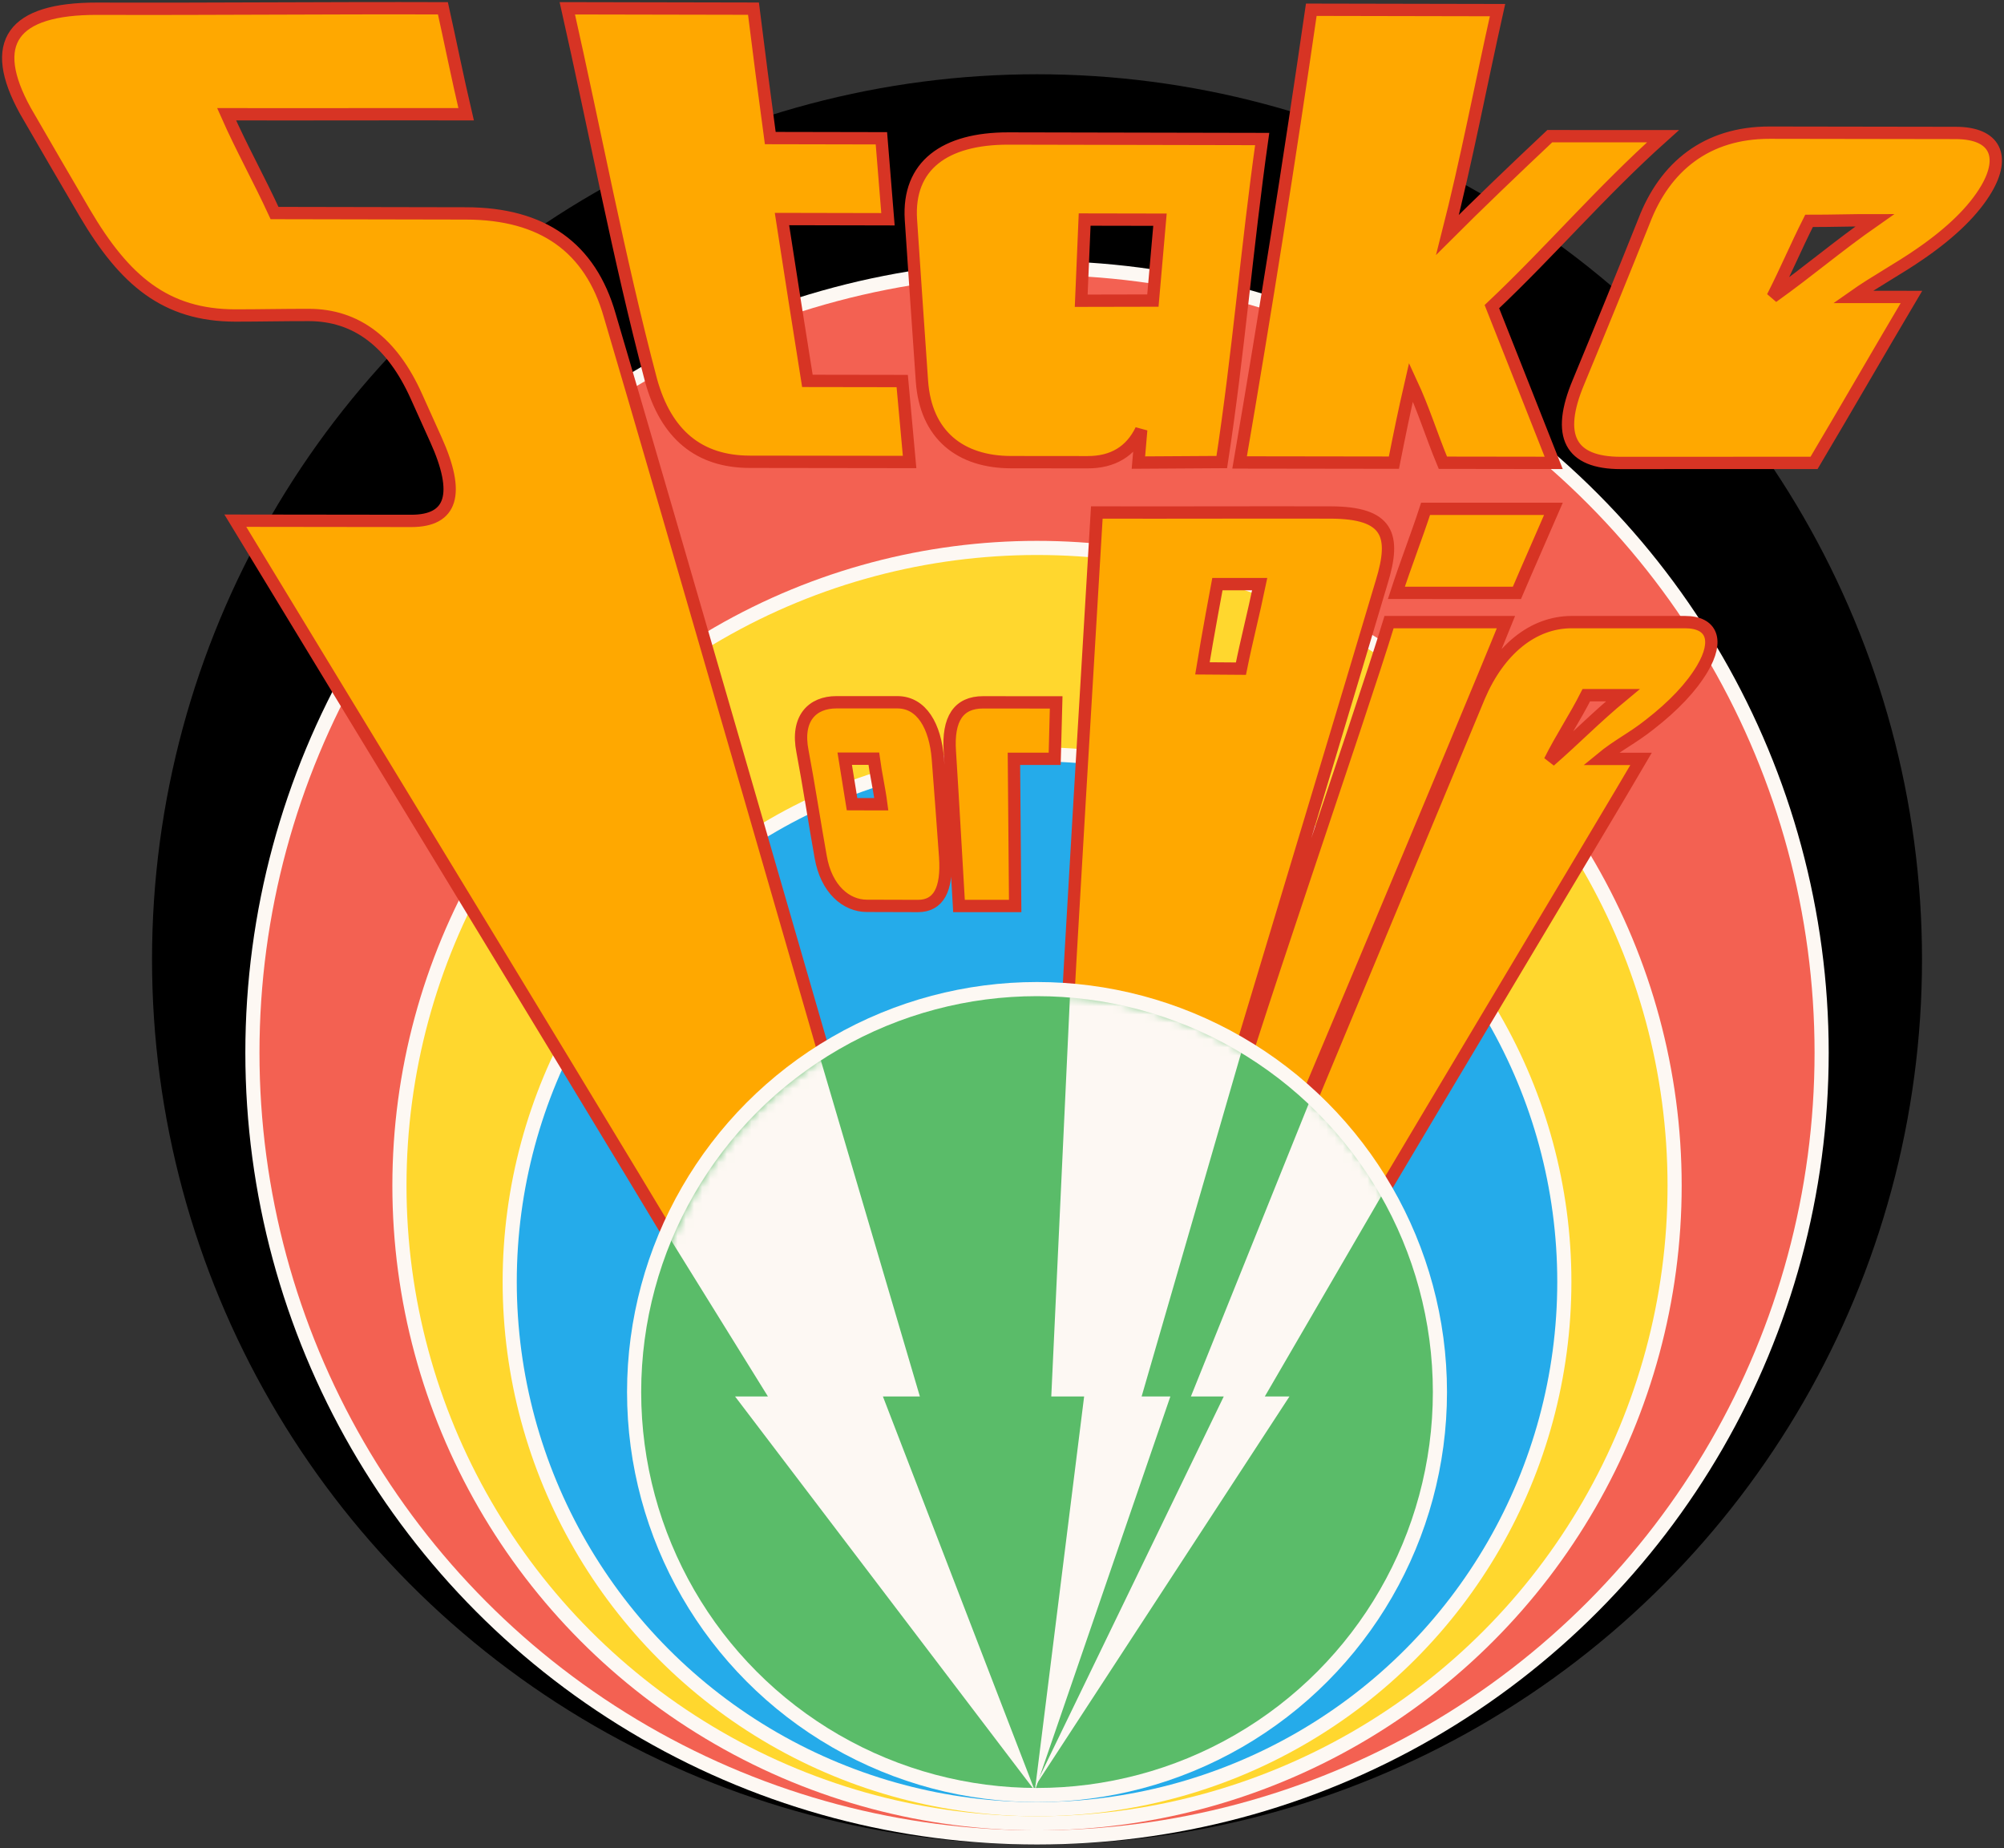 <svg width="244" height="225" viewBox="0 0 244 225" fill="none" xmlns="http://www.w3.org/2000/svg">
<rect x="0" y="0" width="244" height="225" fill="#333333" stroke="none"/>
<circle cx="126.264" cy="116.793" r="107.753" fill="black"/>
<circle cx="126.264" cy="128.153" r="96.392" fill="#FDF8F3"/>
<circle cx="126.264" cy="128.153" r="94.671" fill="#F36152"/>
<circle cx="126.264" cy="144.333" r="78.491" fill="#FDF8F3"/>
<circle cx="126.264" cy="144.333" r="76.77" fill="#FFD72E"/>
<circle cx="126.264" cy="156.038" r="65.065" fill="#FDF8F3"/>
<circle cx="126.264" cy="156.038" r="63.343" fill="#25ABEA"/>
<path d="M107.316 16.835C107.577 20.12 107.844 23.406 108.116 26.691C103.817 26.679 99.514 26.67 95.209 26.664C96.223 33.235 97.255 39.803 98.305 46.368C102.153 46.374 106.002 46.38 109.851 46.386C110.148 49.671 110.447 52.957 110.749 56.242C104.558 56.23 97.48 56.222 91.295 56.216C85.103 56.207 81.091 52.898 79.268 46.297C75.283 31.198 72.478 16.102 69.074 1.009C76.629 1.027 84.184 1.042 91.74 1.054C92.392 6.308 93.074 11.56 93.786 16.808C98.293 16.82 102.803 16.829 107.316 16.835ZM110.91 26.727C110.492 20.144 115.037 16.853 122.767 16.861C133.069 16.885 143.373 16.906 153.68 16.924C151.823 30.036 150.777 43.145 148.76 56.251C145.677 56.275 141.7 56.296 138.611 56.313C138.729 54.991 138.842 53.666 138.949 52.337C137.668 54.97 135.488 56.278 132.401 56.269C129.306 56.269 126.21 56.266 123.114 56.26C116.923 56.251 112.715 52.96 112.253 46.395C111.796 39.842 111.348 33.286 110.91 26.727ZM140.372 36.592C140.662 33.306 140.95 30.024 141.235 26.744C138.181 26.738 135.123 26.733 132.063 26.727C131.927 30.024 131.788 33.318 131.645 36.61C134.551 36.604 137.46 36.598 140.372 36.592ZM171.796 46.519C170.906 50.38 170.461 52.604 169.718 56.322C164.049 56.316 156.6 56.307 150.931 56.296C154.086 37.923 156.995 19.554 159.658 1.187C167.213 1.205 174.771 1.22 182.332 1.232C180.281 10.406 178.586 19.4 176.243 28.586C176.877 26.044 177.543 23.371 176.243 28.586C179.802 25.028 184.433 20.586 188.697 16.577C193.21 16.589 197.978 16.571 202.485 16.577C194.924 23.343 188.829 30.552 181.647 37.33C184.15 43.664 186.473 49.49 189.173 56.349C185.562 56.343 179.284 56.337 175.679 56.331C174.261 52.921 173.385 49.935 171.796 46.519ZM232.731 36.147C228.846 42.7 224.765 49.802 220.874 56.349C212.619 56.337 205.583 56.37 197.339 56.358C191.148 56.358 189.44 53.067 192.189 46.519C194.905 39.972 197.571 33.428 200.186 26.887C202.703 20.313 207.774 16.132 215.477 16.15C223.11 16.162 230.662 16.174 238.135 16.185C242.965 16.194 244.175 19.05 241.871 22.982C240.332 25.606 237.663 28.23 233.882 30.845C231.066 32.802 228.407 34.178 225.614 36.147C228.389 36.147 229.985 36.141 232.731 36.147ZM228.283 26.807C225.323 26.801 223.252 26.893 220.263 26.887C218.615 30.16 217.495 32.868 215.829 36.147C220.413 32.874 223.604 30.074 228.283 26.807ZM150 131.5C148.648 137.184 145.889 144 142.5 144C135.781 144 136.225 132.006 129.5 132C130.283 116.077 132.613 78.306 133.545 62.389C142.956 62.413 152.599 62.365 162.01 62.389C169.06 62.407 169.981 65.165 168.237 70.84C165.213 81.058 153.558 119.687 150 131.5ZM151.091 81.399C151.844 77.675 152.606 74.837 153.377 71.107C151.367 71.107 148.227 71.107 148.227 71.107C148.227 71.107 147.002 77.645 146.403 81.364C148.265 81.375 149.235 81.387 151.091 81.399ZM184.694 72.174C179.908 72.168 174.79 72.18 170.017 72.174C171.12 68.77 172.46 65.354 173.575 61.944C178.71 61.95 184.012 61.938 189.142 61.944C187.671 65.354 186.147 68.77 184.694 72.174ZM169.127 75.733C173.782 75.739 178.693 75.727 183.36 75.733C178.794 87.077 153.119 148.06 148.227 159.5C144.633 159.5 151.826 140 148.227 140C151.192 128.643 165.693 87.083 169.127 75.733ZM199.817 92.385C196.531 98.055 165.165 150.331 162.01 156C156.999 156 159.839 154 155 154C151.397 153.991 144.402 171.675 146.403 166C148.568 160.336 177.772 90.461 180.091 84.797C182.519 79.104 186.642 75.733 191.366 75.733C196.14 75.739 200.285 75.727 205.154 75.733C208.481 75.733 209.286 77.983 207.276 81.39C205.932 83.659 203.789 85.927 200.871 88.195C198.742 89.891 196.994 90.677 194.924 92.385C196.792 92.385 197.889 92.385 199.817 92.385ZM197.593 84.628C195.666 84.628 195.049 84.634 193.145 84.628C191.704 87.469 190.115 89.794 188.697 92.634C191.959 89.794 194.165 87.463 197.593 84.628ZM115.082 104.323C115.357 108.308 114.254 110.292 111.764 110.292C109.694 110.286 107.621 110.28 105.546 110.274C103.064 110.274 100.608 108.282 99.924 104.314C99.206 100.323 98.468 95.448 97.709 91.469C96.917 87.475 98.883 85.482 101.854 85.491C104.321 85.491 106.791 85.491 109.264 85.491C112.226 85.5 113.872 88.391 114.192 92.385C114.5 96.365 114.797 100.344 115.082 104.323ZM107.302 97.9C107.042 95.896 106.663 94.357 106.391 92.359C105.21 92.359 104.03 92.359 102.85 92.359C103.17 94.351 103.43 95.908 103.744 97.9C104.871 97.912 106.17 97.894 107.302 97.9ZM116.763 110.292C116.407 104.326 116.036 97.468 115.651 91.496C115.375 87.501 116.718 85.5 119.69 85.5C122.655 85.506 125.623 85.509 128.594 85.509C128.535 87.501 128.475 90.384 128.416 92.376C126.762 92.376 125.107 92.376 123.452 92.376C123.506 98.342 123.556 104.314 123.604 110.292C121.326 110.292 119.046 110.292 116.763 110.292ZM37.61 38.344C34.568 38.338 31.676 38.407 28.652 38.407C20.166 38.389 15.175 34.172 10.309 25.899C7.884 21.76 5.479 17.627 3.095 13.499C-1.495 5.19 1.476 1.045 11.83 1.063C25.945 1.11 39.797 0.962 53.929 1.01C54.818 5.013 55.708 9.46 56.753 13.908C46.832 13.89 37.491 13.932 27.593 13.908C29.414 18.036 31.531 21.802 33.429 25.935C41.186 25.953 48.961 25.968 56.753 25.98C66.076 25.997 71.885 30.134 74.242 38.407C80.131 58.238 103.744 140 103.744 140C103.744 140 102.5 135.5 105.546 147C95.79 147 99.034 163.006 89 163C79.82 147.373 38.111 79.018 28.652 63.386C36.427 63.397 42.378 63.406 50.064 63.412C55.054 63.421 56.059 60.121 53.07 53.511C52.282 51.768 51.496 50.024 50.713 48.281C47.751 41.662 43.383 38.353 37.61 38.344Z" fill="#FFA800"/>
<path d="M107.316 16.835C107.577 20.12 107.844 23.406 108.116 26.691C103.817 26.679 99.514 26.67 95.209 26.664C96.223 33.235 97.255 39.803 98.305 46.368C102.153 46.374 106.002 46.38 109.851 46.386C110.148 49.671 110.447 52.957 110.749 56.242C104.558 56.23 97.48 56.222 91.295 56.216C85.103 56.207 81.091 52.898 79.268 46.297C75.283 31.198 72.478 16.102 69.074 1.009C76.629 1.027 84.184 1.042 91.74 1.054C92.392 6.308 93.074 11.56 93.786 16.808C98.293 16.82 102.803 16.829 107.316 16.835ZM110.91 26.727C110.492 20.144 115.037 16.853 122.767 16.861C133.069 16.885 143.373 16.906 153.68 16.924C151.823 30.036 150.777 43.145 148.76 56.251C145.677 56.275 141.7 56.296 138.611 56.313C138.729 54.991 138.842 53.666 138.949 52.337C137.668 54.97 135.488 56.278 132.401 56.269C129.306 56.269 126.21 56.266 123.114 56.26C116.923 56.251 112.715 52.96 112.253 46.395C111.796 39.842 111.348 33.286 110.91 26.727ZM140.372 36.592C140.662 33.306 140.95 30.024 141.235 26.744C138.181 26.738 135.123 26.733 132.063 26.727C131.927 30.024 131.788 33.318 131.645 36.61C134.551 36.604 137.46 36.598 140.372 36.592ZM171.796 46.519C170.906 50.38 170.461 52.604 169.718 56.322C164.049 56.316 156.6 56.307 150.931 56.296C154.086 37.923 156.995 19.554 159.658 1.187C167.213 1.205 174.771 1.22 182.332 1.232C180.281 10.406 178.586 19.4 176.243 28.586C176.877 26.044 177.543 23.371 176.243 28.586C179.802 25.028 184.433 20.586 188.697 16.577C193.21 16.589 197.978 16.571 202.485 16.577C194.924 23.343 188.829 30.552 181.647 37.33C184.15 43.664 186.473 49.49 189.173 56.349C185.562 56.343 179.284 56.337 175.679 56.331C174.261 52.921 173.385 49.935 171.796 46.519ZM232.731 36.147C228.846 42.7 224.765 49.802 220.874 56.349C212.619 56.337 205.583 56.37 197.339 56.358C191.148 56.358 189.44 53.067 192.189 46.519C194.905 39.972 197.571 33.428 200.186 26.887C202.703 20.313 207.774 16.132 215.477 16.15C223.11 16.162 230.662 16.174 238.135 16.185C242.965 16.194 244.175 19.05 241.871 22.982C240.332 25.606 237.663 28.23 233.882 30.845C231.066 32.802 228.407 34.178 225.614 36.147C228.389 36.147 229.985 36.141 232.731 36.147ZM228.283 26.807C225.323 26.801 223.252 26.893 220.263 26.887C218.615 30.16 217.495 32.868 215.829 36.147C220.413 32.874 223.604 30.074 228.283 26.807ZM150 131.5C148.648 137.184 145.889 144 142.5 144C135.781 144 136.225 132.006 129.5 132C130.283 116.077 132.613 78.306 133.545 62.389C142.956 62.413 152.599 62.365 162.01 62.389C169.06 62.407 169.981 65.165 168.237 70.84C165.213 81.058 153.558 119.687 150 131.5ZM151.091 81.399C151.844 77.675 152.606 74.837 153.377 71.107C151.367 71.107 148.227 71.107 148.227 71.107C148.227 71.107 147.002 77.645 146.403 81.364C148.265 81.375 149.235 81.387 151.091 81.399ZM184.694 72.174C179.908 72.168 174.79 72.18 170.017 72.174C171.12 68.77 172.46 65.354 173.575 61.944C178.71 61.95 184.012 61.938 189.142 61.944C187.671 65.354 186.147 68.77 184.694 72.174ZM169.127 75.733C173.782 75.739 178.693 75.727 183.36 75.733C178.794 87.077 153.119 148.06 148.227 159.5C144.633 159.5 151.826 140 148.227 140C151.192 128.643 165.693 87.083 169.127 75.733ZM199.817 92.385C196.531 98.055 165.165 150.331 162.01 156C156.999 156 159.839 154 155 154C151.397 153.991 144.402 171.675 146.403 166C148.568 160.336 177.772 90.461 180.091 84.797C182.519 79.104 186.642 75.733 191.366 75.733C196.14 75.739 200.285 75.727 205.154 75.733C208.481 75.733 209.286 77.983 207.276 81.39C205.932 83.659 203.789 85.927 200.871 88.195C198.742 89.891 196.994 90.677 194.924 92.385C196.792 92.385 197.889 92.385 199.817 92.385ZM197.593 84.628C195.666 84.628 195.049 84.634 193.145 84.628C191.704 87.469 190.115 89.794 188.697 92.634C191.959 89.794 194.165 87.463 197.593 84.628ZM115.082 104.323C115.357 108.308 114.254 110.292 111.764 110.292C109.694 110.286 107.621 110.28 105.546 110.274C103.064 110.274 100.608 108.282 99.924 104.314C99.206 100.323 98.468 95.448 97.709 91.469C96.917 87.475 98.883 85.482 101.854 85.491C104.321 85.491 106.791 85.491 109.264 85.491C112.226 85.5 113.872 88.391 114.192 92.385C114.5 96.365 114.797 100.344 115.082 104.323ZM107.302 97.9C107.042 95.896 106.663 94.357 106.391 92.359C105.21 92.359 104.03 92.359 102.85 92.359C103.17 94.351 103.43 95.908 103.744 97.9C104.871 97.912 106.17 97.894 107.302 97.9ZM116.763 110.292C116.407 104.326 116.036 97.468 115.651 91.496C115.375 87.501 116.718 85.5 119.69 85.5C122.655 85.506 125.623 85.509 128.594 85.509C128.535 87.501 128.475 90.384 128.416 92.376C126.762 92.376 125.107 92.376 123.452 92.376C123.506 98.342 123.556 104.314 123.604 110.292C121.326 110.292 119.046 110.292 116.763 110.292ZM37.61 38.344C34.568 38.338 31.676 38.407 28.652 38.407C20.166 38.389 15.175 34.172 10.309 25.899C7.884 21.76 5.479 17.627 3.095 13.499C-1.495 5.19 1.476 1.045 11.83 1.063C25.945 1.11 39.797 0.962 53.929 1.01C54.818 5.013 55.708 9.46 56.753 13.908C46.832 13.89 37.491 13.932 27.593 13.908C29.414 18.036 31.531 21.802 33.429 25.935C41.186 25.953 48.961 25.968 56.753 25.98C66.076 25.997 71.885 30.134 74.242 38.407C80.131 58.238 103.744 140 103.744 140C103.744 140 102.5 135.5 105.546 147C95.79 147 99.034 163.006 89 163C79.82 147.373 38.111 79.018 28.652 63.386C36.427 63.397 42.378 63.406 50.064 63.412C55.054 63.421 56.059 60.121 53.07 53.511C52.282 51.768 51.496 50.024 50.713 48.281C47.751 41.662 43.383 38.353 37.61 38.344Z" fill="#FFA800"/>
<path d="M107.316 16.835C107.577 20.12 107.844 23.406 108.116 26.691C103.817 26.679 99.514 26.67 95.209 26.664C96.223 33.235 97.255 39.803 98.305 46.368C102.153 46.374 106.002 46.38 109.851 46.386C110.148 49.671 110.447 52.957 110.749 56.242C104.558 56.23 97.48 56.222 91.295 56.216C85.103 56.207 81.091 52.898 79.268 46.297C75.283 31.198 72.478 16.102 69.074 1.009C76.629 1.027 84.184 1.042 91.74 1.054C92.392 6.308 93.074 11.56 93.786 16.808C98.293 16.82 102.803 16.829 107.316 16.835ZM110.91 26.727C110.492 20.144 115.037 16.853 122.767 16.861C133.069 16.885 143.373 16.906 153.68 16.924C151.823 30.036 150.777 43.145 148.76 56.251C145.677 56.275 141.7 56.296 138.611 56.313C138.729 54.991 138.842 53.666 138.949 52.337C137.668 54.97 135.488 56.278 132.401 56.269C129.306 56.269 126.21 56.266 123.114 56.26C116.923 56.251 112.715 52.96 112.253 46.395C111.796 39.842 111.348 33.286 110.91 26.727ZM140.372 36.592C140.662 33.306 140.95 30.024 141.235 26.744C138.181 26.738 135.123 26.733 132.063 26.727C131.927 30.024 131.788 33.318 131.645 36.61C134.551 36.604 137.46 36.598 140.372 36.592ZM171.796 46.519C170.906 50.38 170.461 52.604 169.718 56.322C164.049 56.316 156.6 56.307 150.931 56.296C154.086 37.923 156.995 19.554 159.658 1.187C167.213 1.205 174.771 1.22 182.332 1.232C180.281 10.406 178.586 19.4 176.243 28.586C176.877 26.044 177.543 23.371 176.243 28.586C179.802 25.028 184.433 20.586 188.697 16.577C193.21 16.589 197.978 16.571 202.485 16.577C194.924 23.343 188.829 30.552 181.647 37.33C184.15 43.664 186.473 49.49 189.173 56.349C185.562 56.343 179.284 56.337 175.679 56.331C174.261 52.921 173.385 49.935 171.796 46.519ZM232.731 36.147C228.846 42.7 224.765 49.802 220.874 56.349C212.619 56.337 205.583 56.37 197.339 56.358C191.148 56.358 189.44 53.067 192.189 46.519C194.905 39.972 197.571 33.428 200.186 26.887C202.703 20.313 207.774 16.132 215.477 16.15C223.11 16.162 230.662 16.174 238.135 16.185C242.965 16.194 244.175 19.05 241.871 22.982C240.332 25.606 237.663 28.23 233.882 30.845C231.066 32.802 228.407 34.178 225.614 36.147C228.389 36.147 229.985 36.141 232.731 36.147ZM228.283 26.807C225.323 26.801 223.252 26.893 220.263 26.887C218.615 30.16 217.495 32.868 215.829 36.147C220.413 32.874 223.604 30.074 228.283 26.807ZM150 131.5C148.648 137.184 145.889 144 142.5 144C135.781 144 136.225 132.006 129.5 132C130.283 116.077 132.613 78.306 133.545 62.389C142.956 62.413 152.599 62.365 162.01 62.389C169.06 62.407 169.981 65.165 168.237 70.84C165.213 81.058 153.558 119.687 150 131.5ZM151.091 81.399C151.844 77.675 152.606 74.837 153.377 71.107C151.367 71.107 148.227 71.107 148.227 71.107C148.227 71.107 147.002 77.645 146.403 81.364C148.265 81.375 149.235 81.387 151.091 81.399ZM184.694 72.174C179.908 72.168 174.79 72.18 170.017 72.174C171.12 68.77 172.46 65.354 173.575 61.944C178.71 61.95 184.012 61.938 189.142 61.944C187.671 65.354 186.147 68.77 184.694 72.174ZM169.127 75.733C173.782 75.739 178.693 75.727 183.36 75.733C178.794 87.077 153.119 148.06 148.227 159.5C144.633 159.5 151.826 140 148.227 140C151.192 128.643 165.693 87.083 169.127 75.733ZM199.817 92.385C196.531 98.055 165.165 150.331 162.01 156C156.999 156 159.839 154 155 154C151.397 153.991 144.402 171.675 146.403 166C148.568 160.336 177.772 90.461 180.091 84.797C182.519 79.104 186.642 75.733 191.366 75.733C196.14 75.739 200.285 75.727 205.154 75.733C208.481 75.733 209.286 77.983 207.276 81.39C205.932 83.659 203.789 85.927 200.871 88.195C198.742 89.891 196.994 90.677 194.924 92.385C196.792 92.385 197.889 92.385 199.817 92.385ZM197.593 84.628C195.666 84.628 195.049 84.634 193.145 84.628C191.704 87.469 190.115 89.794 188.697 92.634C191.959 89.794 194.165 87.463 197.593 84.628ZM115.082 104.323C115.357 108.308 114.254 110.292 111.764 110.292C109.694 110.286 107.621 110.28 105.546 110.274C103.064 110.274 100.608 108.282 99.924 104.314C99.206 100.323 98.468 95.448 97.709 91.469C96.917 87.475 98.883 85.482 101.854 85.491C104.321 85.491 106.791 85.491 109.264 85.491C112.226 85.5 113.872 88.391 114.192 92.385C114.5 96.365 114.797 100.344 115.082 104.323ZM107.302 97.9C107.042 95.896 106.663 94.357 106.391 92.359C105.21 92.359 104.03 92.359 102.85 92.359C103.17 94.351 103.43 95.908 103.744 97.9C104.871 97.912 106.17 97.894 107.302 97.9ZM116.763 110.292C116.407 104.326 116.036 97.468 115.651 91.496C115.375 87.501 116.718 85.5 119.69 85.5C122.655 85.506 125.623 85.509 128.594 85.509C128.535 87.501 128.475 90.384 128.416 92.376C126.762 92.376 125.107 92.376 123.452 92.376C123.506 98.342 123.556 104.314 123.604 110.292C121.326 110.292 119.046 110.292 116.763 110.292ZM37.61 38.344C34.568 38.338 31.676 38.407 28.652 38.407C20.166 38.389 15.175 34.172 10.309 25.899C7.884 21.76 5.479 17.627 3.095 13.499C-1.495 5.19 1.476 1.045 11.83 1.063C25.945 1.11 39.797 0.962 53.929 1.01C54.818 5.013 55.708 9.46 56.753 13.908C46.832 13.89 37.491 13.932 27.593 13.908C29.414 18.036 31.531 21.802 33.429 25.935C41.186 25.953 48.961 25.968 56.753 25.98C66.076 25.997 71.885 30.134 74.242 38.407C80.131 58.238 103.744 140 103.744 140C103.744 140 102.5 135.5 105.546 147C95.79 147 99.034 163.006 89 163C79.82 147.373 38.111 79.018 28.652 63.386C36.427 63.397 42.378 63.406 50.064 63.412C55.054 63.421 56.059 60.121 53.07 53.511C52.282 51.768 51.496 50.024 50.713 48.281C47.751 41.662 43.383 38.353 37.61 38.344Z" fill="#FFA800"/>
<path d="M107.316 16.835C107.577 20.12 107.844 23.406 108.116 26.691C103.817 26.679 99.514 26.67 95.209 26.664C96.223 33.235 97.255 39.803 98.305 46.368C102.153 46.374 106.002 46.38 109.851 46.386C110.148 49.671 110.447 52.957 110.749 56.242C104.558 56.23 97.48 56.222 91.295 56.216C85.103 56.207 81.091 52.898 79.268 46.297C75.283 31.198 72.478 16.102 69.074 1.009C76.629 1.027 84.184 1.042 91.74 1.054C92.392 6.308 93.074 11.56 93.786 16.808C98.293 16.82 102.803 16.829 107.316 16.835ZM110.91 26.727C110.492 20.144 115.037 16.853 122.767 16.861C133.069 16.885 143.373 16.906 153.68 16.924C151.823 30.036 150.777 43.145 148.76 56.251C145.677 56.275 141.7 56.296 138.611 56.313C138.729 54.991 138.842 53.666 138.949 52.337C137.668 54.97 135.488 56.278 132.401 56.269C129.306 56.269 126.21 56.266 123.114 56.26C116.923 56.251 112.715 52.96 112.253 46.395C111.796 39.842 111.348 33.286 110.91 26.727ZM140.372 36.592C140.662 33.306 140.95 30.024 141.235 26.744C138.181 26.738 135.123 26.733 132.063 26.727C131.927 30.024 131.788 33.318 131.645 36.61C134.551 36.604 137.46 36.598 140.372 36.592ZM171.796 46.519C170.906 50.38 170.461 52.604 169.718 56.322C164.049 56.316 156.6 56.307 150.931 56.296C154.086 37.923 156.995 19.554 159.658 1.187C167.213 1.205 174.771 1.22 182.332 1.232C180.281 10.406 178.586 19.4 176.243 28.586C176.877 26.044 177.543 23.371 176.243 28.586C179.802 25.028 184.433 20.586 188.697 16.577C193.21 16.589 197.978 16.571 202.485 16.577C194.924 23.343 188.829 30.552 181.647 37.33C184.15 43.664 186.473 49.49 189.173 56.349C185.562 56.343 179.284 56.337 175.679 56.331C174.261 52.921 173.385 49.935 171.796 46.519ZM232.731 36.147C228.846 42.7 224.765 49.802 220.874 56.349C212.619 56.337 205.583 56.37 197.339 56.358C191.148 56.358 189.44 53.067 192.189 46.519C194.905 39.972 197.571 33.428 200.186 26.887C202.703 20.313 207.774 16.132 215.477 16.15C223.11 16.162 230.662 16.174 238.135 16.185C242.965 16.194 244.175 19.05 241.871 22.982C240.332 25.606 237.663 28.23 233.882 30.845C231.066 32.802 228.407 34.178 225.614 36.147C228.389 36.147 229.985 36.141 232.731 36.147ZM228.283 26.807C225.323 26.801 223.252 26.893 220.263 26.887C218.615 30.16 217.495 32.868 215.829 36.147C220.413 32.874 223.604 30.074 228.283 26.807ZM150 131.5C148.648 137.184 145.889 144 142.5 144C135.781 144 136.225 132.006 129.5 132C130.283 116.077 132.613 78.306 133.545 62.389C142.956 62.413 152.599 62.365 162.01 62.389C169.06 62.407 169.981 65.165 168.237 70.84C165.213 81.058 153.558 119.687 150 131.5ZM151.091 81.399C151.844 77.675 152.606 74.837 153.377 71.107C151.367 71.107 148.227 71.107 148.227 71.107C148.227 71.107 147.002 77.645 146.403 81.364C148.265 81.375 149.235 81.387 151.091 81.399ZM184.694 72.174C179.908 72.168 174.79 72.18 170.017 72.174C171.12 68.77 172.46 65.354 173.575 61.944C178.71 61.95 184.012 61.938 189.142 61.944C187.671 65.354 186.147 68.77 184.694 72.174ZM169.127 75.733C173.782 75.739 178.693 75.727 183.36 75.733C178.794 87.077 153.119 148.06 148.227 159.5C144.633 159.5 151.826 140 148.227 140C151.192 128.643 165.693 87.083 169.127 75.733ZM199.817 92.385C196.531 98.055 165.165 150.331 162.01 156C156.999 156 159.839 154 155 154C151.397 153.991 144.402 171.675 146.403 166C148.568 160.336 177.772 90.461 180.091 84.797C182.519 79.104 186.642 75.733 191.366 75.733C196.14 75.739 200.285 75.727 205.154 75.733C208.481 75.733 209.286 77.983 207.276 81.39C205.932 83.659 203.789 85.927 200.871 88.195C198.742 89.891 196.994 90.677 194.924 92.385C196.792 92.385 197.889 92.385 199.817 92.385ZM197.593 84.628C195.666 84.628 195.049 84.634 193.145 84.628C191.704 87.469 190.115 89.794 188.697 92.634C191.959 89.794 194.165 87.463 197.593 84.628ZM115.082 104.323C115.357 108.308 114.254 110.292 111.764 110.292C109.694 110.286 107.621 110.28 105.546 110.274C103.064 110.274 100.608 108.282 99.924 104.314C99.206 100.323 98.468 95.448 97.709 91.469C96.917 87.475 98.883 85.482 101.854 85.491C104.321 85.491 106.791 85.491 109.264 85.491C112.226 85.5 113.872 88.391 114.192 92.385C114.5 96.365 114.797 100.344 115.082 104.323ZM107.302 97.9C107.042 95.896 106.663 94.357 106.391 92.359C105.21 92.359 104.03 92.359 102.85 92.359C103.17 94.351 103.43 95.908 103.744 97.9C104.871 97.912 106.17 97.894 107.302 97.9ZM116.763 110.292C116.407 104.326 116.036 97.468 115.651 91.496C115.375 87.501 116.718 85.5 119.69 85.5C122.655 85.506 125.623 85.509 128.594 85.509C128.535 87.501 128.475 90.384 128.416 92.376C126.762 92.376 125.107 92.376 123.452 92.376C123.506 98.342 123.556 104.314 123.604 110.292C121.326 110.292 119.046 110.292 116.763 110.292ZM37.61 38.344C34.568 38.338 31.676 38.407 28.652 38.407C20.166 38.389 15.175 34.172 10.309 25.899C7.884 21.76 5.479 17.627 3.095 13.499C-1.495 5.19 1.476 1.045 11.83 1.063C25.945 1.11 39.797 0.962 53.929 1.01C54.818 5.013 55.708 9.46 56.753 13.908C46.832 13.89 37.491 13.932 27.593 13.908C29.414 18.036 31.531 21.802 33.429 25.935C41.186 25.953 48.961 25.968 56.753 25.98C66.076 25.997 71.885 30.134 74.242 38.407C80.131 58.238 103.744 140 103.744 140C103.744 140 102.5 135.5 105.546 147C95.79 147 99.034 163.006 89 163C79.82 147.373 38.111 79.018 28.652 63.386C36.427 63.397 42.378 63.406 50.064 63.412C55.054 63.421 56.059 60.121 53.07 53.511C52.282 51.768 51.496 50.024 50.713 48.281C47.751 41.662 43.383 38.353 37.61 38.344Z" fill="#FFA800"/>
<path d="M107.316 16.835C107.577 20.12 107.844 23.406 108.116 26.691C103.817 26.679 99.514 26.67 95.209 26.664C96.223 33.235 97.255 39.803 98.305 46.368C102.153 46.374 106.002 46.38 109.851 46.386C110.148 49.671 110.447 52.957 110.749 56.242C104.558 56.23 97.48 56.222 91.295 56.216C85.103 56.207 81.091 52.898 79.268 46.297C75.283 31.198 72.478 16.102 69.074 1.009C76.629 1.027 84.184 1.042 91.74 1.054C92.392 6.308 93.074 11.56 93.786 16.808C98.293 16.82 102.803 16.829 107.316 16.835ZM110.91 26.727C110.492 20.144 115.037 16.853 122.767 16.861C133.069 16.885 143.373 16.906 153.68 16.924C151.823 30.036 150.777 43.145 148.76 56.251C145.677 56.275 141.7 56.296 138.611 56.313C138.729 54.991 138.842 53.666 138.949 52.337C137.668 54.97 135.488 56.278 132.401 56.269C129.306 56.269 126.21 56.266 123.114 56.26C116.923 56.251 112.715 52.96 112.253 46.395C111.796 39.842 111.348 33.286 110.91 26.727ZM140.372 36.592C140.662 33.306 140.95 30.024 141.235 26.744C138.181 26.738 135.123 26.733 132.063 26.727C131.927 30.024 131.788 33.318 131.645 36.61C134.551 36.604 137.46 36.598 140.372 36.592ZM171.796 46.519C170.906 50.38 170.461 52.604 169.718 56.322C164.049 56.316 156.6 56.307 150.931 56.296C154.086 37.923 156.995 19.554 159.658 1.187C167.213 1.205 174.771 1.22 182.332 1.232C180.281 10.406 178.586 19.4 176.243 28.586C176.877 26.044 177.543 23.371 176.243 28.586C179.802 25.028 184.433 20.586 188.697 16.577C193.21 16.589 197.978 16.571 202.485 16.577C194.924 23.343 188.829 30.552 181.647 37.33C184.15 43.664 186.473 49.49 189.173 56.349C185.562 56.343 179.284 56.337 175.679 56.331C174.261 52.921 173.385 49.935 171.796 46.519ZM232.731 36.147C228.846 42.7 224.765 49.802 220.874 56.349C212.619 56.337 205.583 56.37 197.339 56.358C191.148 56.358 189.44 53.067 192.189 46.519C194.905 39.972 197.571 33.428 200.186 26.887C202.703 20.313 207.774 16.132 215.477 16.15C223.11 16.162 230.662 16.174 238.135 16.185C242.965 16.194 244.175 19.05 241.871 22.982C240.332 25.606 237.663 28.23 233.882 30.845C231.066 32.802 228.407 34.178 225.614 36.147C228.389 36.147 229.985 36.141 232.731 36.147ZM228.283 26.807C225.323 26.801 223.252 26.893 220.263 26.887C218.615 30.16 217.495 32.868 215.829 36.147C220.413 32.874 223.604 30.074 228.283 26.807ZM150 131.5C148.648 137.184 145.889 144 142.5 144C135.781 144 136.225 132.006 129.5 132C130.283 116.077 132.613 78.306 133.545 62.389C142.956 62.413 152.599 62.365 162.01 62.389C169.06 62.407 169.981 65.165 168.237 70.84C165.213 81.058 153.558 119.687 150 131.5ZM151.091 81.399C151.844 77.675 152.606 74.837 153.377 71.107C151.367 71.107 148.227 71.107 148.227 71.107C148.227 71.107 147.002 77.645 146.403 81.364C148.265 81.375 149.235 81.387 151.091 81.399ZM184.694 72.174C179.908 72.168 174.79 72.18 170.017 72.174C171.12 68.77 172.46 65.354 173.575 61.944C178.71 61.95 184.012 61.938 189.142 61.944C187.671 65.354 186.147 68.77 184.694 72.174ZM169.127 75.733C173.782 75.739 178.693 75.727 183.36 75.733C178.794 87.077 153.119 148.06 148.227 159.5C144.633 159.5 151.826 140 148.227 140C151.192 128.643 165.693 87.083 169.127 75.733ZM199.817 92.385C196.531 98.055 165.165 150.331 162.01 156C156.999 156 159.839 154 155 154C151.397 153.991 144.402 171.675 146.403 166C148.568 160.336 177.772 90.461 180.091 84.797C182.519 79.104 186.642 75.733 191.366 75.733C196.14 75.739 200.285 75.727 205.154 75.733C208.481 75.733 209.286 77.983 207.276 81.39C205.932 83.659 203.789 85.927 200.871 88.195C198.742 89.891 196.994 90.677 194.924 92.385C196.792 92.385 197.889 92.385 199.817 92.385ZM197.593 84.628C195.666 84.628 195.049 84.634 193.145 84.628C191.704 87.469 190.115 89.794 188.697 92.634C191.959 89.794 194.165 87.463 197.593 84.628ZM115.082 104.323C115.357 108.308 114.254 110.292 111.764 110.292C109.694 110.286 107.621 110.28 105.546 110.274C103.064 110.274 100.608 108.282 99.924 104.314C99.206 100.323 98.468 95.448 97.709 91.469C96.917 87.475 98.883 85.482 101.854 85.491C104.321 85.491 106.791 85.491 109.264 85.491C112.226 85.5 113.872 88.391 114.192 92.385C114.5 96.365 114.797 100.344 115.082 104.323ZM107.302 97.9C107.042 95.896 106.663 94.357 106.391 92.359C105.21 92.359 104.03 92.359 102.85 92.359C103.17 94.351 103.43 95.908 103.744 97.9C104.871 97.912 106.17 97.894 107.302 97.9ZM116.763 110.292C116.407 104.326 116.036 97.468 115.651 91.496C115.375 87.501 116.718 85.5 119.69 85.5C122.655 85.506 125.623 85.509 128.594 85.509C128.535 87.501 128.475 90.384 128.416 92.376C126.762 92.376 125.107 92.376 123.452 92.376C123.506 98.342 123.556 104.314 123.604 110.292C121.326 110.292 119.046 110.292 116.763 110.292ZM37.61 38.344C34.568 38.338 31.676 38.407 28.652 38.407C20.166 38.389 15.175 34.172 10.309 25.899C7.884 21.76 5.479 17.627 3.095 13.499C-1.495 5.19 1.476 1.045 11.83 1.063C25.945 1.11 39.797 0.962 53.929 1.01C54.818 5.013 55.708 9.46 56.753 13.908C46.832 13.89 37.491 13.932 27.593 13.908C29.414 18.036 31.531 21.802 33.429 25.935C41.186 25.953 48.961 25.968 56.753 25.98C66.076 25.997 71.885 30.134 74.242 38.407C80.131 58.238 103.744 140 103.744 140C103.744 140 102.5 135.5 105.546 147C95.79 147 99.034 163.006 89 163C79.82 147.373 38.111 79.018 28.652 63.386C36.427 63.397 42.378 63.406 50.064 63.412C55.054 63.421 56.059 60.121 53.07 53.511C52.282 51.768 51.496 50.024 50.713 48.281C47.751 41.662 43.383 38.353 37.61 38.344Z" fill="#FFA800"/>
<path d="M107.316 16.835C107.577 20.12 107.844 23.406 108.116 26.691C103.817 26.679 99.514 26.67 95.209 26.664C96.223 33.235 97.255 39.803 98.305 46.368C102.153 46.374 106.002 46.38 109.851 46.386C110.148 49.671 110.447 52.957 110.749 56.242C104.558 56.23 97.48 56.222 91.295 56.216C85.103 56.207 81.091 52.898 79.268 46.297C75.283 31.198 72.478 16.102 69.074 1.009C76.629 1.027 84.184 1.042 91.74 1.054C92.392 6.308 93.074 11.56 93.786 16.808C98.293 16.82 102.803 16.829 107.316 16.835ZM110.91 26.727C110.492 20.144 115.037 16.853 122.767 16.861C133.069 16.885 143.373 16.906 153.68 16.924C151.823 30.036 150.777 43.145 148.76 56.251C145.677 56.275 141.7 56.296 138.611 56.313C138.729 54.991 138.842 53.666 138.949 52.337C137.668 54.97 135.488 56.278 132.401 56.269C129.306 56.269 126.21 56.266 123.114 56.26C116.923 56.251 112.715 52.96 112.253 46.395C111.796 39.842 111.348 33.286 110.91 26.727ZM140.372 36.592C140.662 33.306 140.95 30.024 141.235 26.744C138.181 26.738 135.123 26.733 132.063 26.727C131.927 30.024 131.788 33.318 131.645 36.61C134.551 36.604 137.46 36.598 140.372 36.592ZM171.796 46.519C170.906 50.38 170.461 52.604 169.718 56.322C164.049 56.316 156.6 56.307 150.931 56.296C154.086 37.923 156.995 19.554 159.658 1.187C167.213 1.205 174.771 1.22 182.332 1.232C180.281 10.406 178.586 19.4 176.243 28.586C176.877 26.044 177.543 23.371 176.243 28.586C179.802 25.028 184.433 20.586 188.697 16.577C193.21 16.589 197.978 16.571 202.485 16.577C194.924 23.343 188.829 30.552 181.647 37.33C184.15 43.664 186.473 49.49 189.173 56.349C185.562 56.343 179.284 56.337 175.679 56.331C174.261 52.921 173.385 49.935 171.796 46.519ZM232.731 36.147C228.846 42.7 224.765 49.802 220.874 56.349C212.619 56.337 205.583 56.37 197.339 56.358C191.148 56.358 189.44 53.067 192.189 46.519C194.905 39.972 197.571 33.428 200.186 26.887C202.703 20.313 207.774 16.132 215.477 16.15C223.11 16.162 230.662 16.174 238.135 16.185C242.965 16.194 244.175 19.05 241.871 22.982C240.332 25.606 237.663 28.23 233.882 30.845C231.066 32.802 228.407 34.178 225.614 36.147C228.389 36.147 229.985 36.141 232.731 36.147ZM228.283 26.807C225.323 26.801 223.252 26.893 220.263 26.887C218.615 30.16 217.495 32.868 215.829 36.147C220.413 32.874 223.604 30.074 228.283 26.807ZM150 131.5C148.648 137.184 145.889 144 142.5 144C135.781 144 136.225 132.006 129.5 132C130.283 116.077 132.613 78.306 133.545 62.389C142.956 62.413 152.599 62.365 162.01 62.389C169.06 62.407 169.981 65.165 168.237 70.84C165.213 81.058 153.558 119.687 150 131.5ZM151.091 81.399C151.844 77.675 152.606 74.837 153.377 71.107C151.367 71.107 148.227 71.107 148.227 71.107C148.227 71.107 147.002 77.645 146.403 81.364C148.265 81.375 149.235 81.387 151.091 81.399ZM184.694 72.174C179.908 72.168 174.79 72.18 170.017 72.174C171.12 68.77 172.46 65.354 173.575 61.944C178.71 61.95 184.012 61.938 189.142 61.944C187.671 65.354 186.147 68.77 184.694 72.174ZM169.127 75.733C173.782 75.739 178.693 75.727 183.36 75.733C178.794 87.077 153.119 148.06 148.227 159.5C144.633 159.5 151.826 140 148.227 140C151.192 128.643 165.693 87.083 169.127 75.733ZM199.817 92.385C196.531 98.055 165.165 150.331 162.01 156C156.999 156 159.839 154 155 154C151.397 153.991 144.402 171.675 146.403 166C148.568 160.336 177.772 90.461 180.091 84.797C182.519 79.104 186.642 75.733 191.366 75.733C196.14 75.739 200.285 75.727 205.154 75.733C208.481 75.733 209.286 77.983 207.276 81.39C205.932 83.659 203.789 85.927 200.871 88.195C198.742 89.891 196.994 90.677 194.924 92.385C196.792 92.385 197.889 92.385 199.817 92.385ZM197.593 84.628C195.666 84.628 195.049 84.634 193.145 84.628C191.704 87.469 190.115 89.794 188.697 92.634C191.959 89.794 194.165 87.463 197.593 84.628ZM115.082 104.323C115.357 108.308 114.254 110.292 111.764 110.292C109.694 110.286 107.621 110.28 105.546 110.274C103.064 110.274 100.608 108.282 99.924 104.314C99.206 100.323 98.468 95.448 97.709 91.469C96.917 87.475 98.883 85.482 101.854 85.491C104.321 85.491 106.791 85.491 109.264 85.491C112.226 85.5 113.872 88.391 114.192 92.385C114.5 96.365 114.797 100.344 115.082 104.323ZM107.302 97.9C107.042 95.896 106.663 94.357 106.391 92.359C105.21 92.359 104.03 92.359 102.85 92.359C103.17 94.351 103.43 95.908 103.744 97.9C104.871 97.912 106.17 97.894 107.302 97.9ZM116.763 110.292C116.407 104.326 116.036 97.468 115.651 91.496C115.375 87.501 116.718 85.5 119.69 85.5C122.655 85.506 125.623 85.509 128.594 85.509C128.535 87.501 128.475 90.384 128.416 92.376C126.762 92.376 125.107 92.376 123.452 92.376C123.506 98.342 123.556 104.314 123.604 110.292C121.326 110.292 119.046 110.292 116.763 110.292ZM37.61 38.344C34.568 38.338 31.676 38.407 28.652 38.407C20.166 38.389 15.175 34.172 10.309 25.899C7.884 21.76 5.479 17.627 3.095 13.499C-1.495 5.19 1.476 1.045 11.83 1.063C25.945 1.11 39.797 0.962 53.929 1.01C54.818 5.013 55.708 9.46 56.753 13.908C46.832 13.89 37.491 13.932 27.593 13.908C29.414 18.036 31.531 21.802 33.429 25.935C41.186 25.953 48.961 25.968 56.753 25.98C66.076 25.997 71.885 30.134 74.242 38.407C80.131 58.238 103.744 140 103.744 140C103.744 140 102.5 135.5 105.546 147C95.79 147 99.034 163.006 89 163C79.82 147.373 38.111 79.018 28.652 63.386C36.427 63.397 42.378 63.406 50.064 63.412C55.054 63.421 56.059 60.121 53.07 53.511C52.282 51.768 51.496 50.024 50.713 48.281C47.751 41.662 43.383 38.353 37.61 38.344Z" fill="#FFA800"/>
<path d="M107.316 16.835C107.577 20.12 107.844 23.406 108.116 26.691C103.817 26.679 99.514 26.67 95.209 26.664C96.223 33.235 97.255 39.803 98.305 46.368C102.153 46.374 106.002 46.38 109.851 46.386C110.148 49.671 110.447 52.957 110.749 56.242C104.558 56.23 97.48 56.222 91.295 56.216C85.103 56.207 81.091 52.898 79.268 46.297C75.283 31.198 72.478 16.102 69.074 1.009C76.629 1.027 84.184 1.042 91.74 1.054C92.392 6.308 93.074 11.56 93.786 16.808C98.293 16.82 102.803 16.829 107.316 16.835ZM110.91 26.727C110.492 20.144 115.037 16.853 122.767 16.861C133.069 16.885 143.373 16.906 153.68 16.924C151.823 30.036 150.777 43.145 148.76 56.251C145.677 56.275 141.7 56.296 138.611 56.313C138.729 54.991 138.842 53.666 138.949 52.337C137.668 54.97 135.488 56.278 132.401 56.269C129.306 56.269 126.21 56.266 123.114 56.26C116.923 56.251 112.715 52.96 112.253 46.395C111.796 39.842 111.348 33.286 110.91 26.727ZM140.372 36.592C140.662 33.306 140.95 30.024 141.235 26.744C138.181 26.738 135.123 26.733 132.063 26.727C131.927 30.024 131.788 33.318 131.645 36.61C134.551 36.604 137.46 36.598 140.372 36.592ZM171.796 46.519C170.906 50.38 170.461 52.604 169.718 56.322C164.049 56.316 156.6 56.307 150.931 56.296C154.086 37.923 156.995 19.554 159.658 1.187C167.213 1.205 174.771 1.22 182.332 1.232C180.281 10.406 178.586 19.4 176.243 28.586C176.877 26.044 177.543 23.371 176.243 28.586C179.802 25.028 184.433 20.586 188.697 16.577C193.21 16.589 197.978 16.571 202.485 16.577C194.924 23.343 188.829 30.552 181.647 37.33C184.15 43.664 186.473 49.49 189.173 56.349C185.562 56.343 179.284 56.337 175.679 56.331C174.261 52.921 173.385 49.935 171.796 46.519ZM232.731 36.147C228.846 42.7 224.765 49.802 220.874 56.349C212.619 56.337 205.583 56.37 197.339 56.358C191.148 56.358 189.44 53.067 192.189 46.519C194.905 39.972 197.571 33.428 200.186 26.887C202.703 20.313 207.774 16.132 215.477 16.15C223.11 16.162 230.662 16.174 238.135 16.185C242.965 16.194 244.175 19.05 241.871 22.982C240.332 25.606 237.663 28.23 233.882 30.845C231.066 32.802 228.407 34.178 225.614 36.147C228.389 36.147 229.985 36.141 232.731 36.147ZM228.283 26.807C225.323 26.801 223.252 26.893 220.263 26.887C218.615 30.16 217.495 32.868 215.829 36.147C220.413 32.874 223.604 30.074 228.283 26.807ZM150 131.5C148.648 137.184 145.889 144 142.5 144C135.781 144 136.225 132.006 129.5 132C130.283 116.077 132.613 78.306 133.545 62.389C142.956 62.413 152.599 62.365 162.01 62.389C169.06 62.407 169.981 65.165 168.237 70.84C165.213 81.058 153.558 119.687 150 131.5ZM151.091 81.399C151.844 77.675 152.606 74.837 153.377 71.107C151.367 71.107 148.227 71.107 148.227 71.107C148.227 71.107 147.002 77.645 146.403 81.364C148.265 81.375 149.235 81.387 151.091 81.399ZM184.694 72.174C179.908 72.168 174.79 72.18 170.017 72.174C171.12 68.77 172.46 65.354 173.575 61.944C178.71 61.95 184.012 61.938 189.142 61.944C187.671 65.354 186.147 68.77 184.694 72.174ZM169.127 75.733C173.782 75.739 178.693 75.727 183.36 75.733C178.794 87.077 153.119 148.06 148.227 159.5C144.633 159.5 151.826 140 148.227 140C151.192 128.643 165.693 87.083 169.127 75.733ZM199.817 92.385C196.531 98.055 165.165 150.331 162.01 156C156.999 156 159.839 154 155 154C151.397 153.991 144.402 171.675 146.403 166C148.568 160.336 177.772 90.461 180.091 84.797C182.519 79.104 186.642 75.733 191.366 75.733C196.14 75.739 200.285 75.727 205.154 75.733C208.481 75.733 209.286 77.983 207.276 81.39C205.932 83.659 203.789 85.927 200.871 88.195C198.742 89.891 196.994 90.677 194.924 92.385C196.792 92.385 197.889 92.385 199.817 92.385ZM197.593 84.628C195.666 84.628 195.049 84.634 193.145 84.628C191.704 87.469 190.115 89.794 188.697 92.634C191.959 89.794 194.165 87.463 197.593 84.628ZM115.082 104.323C115.357 108.308 114.254 110.292 111.764 110.292C109.694 110.286 107.621 110.28 105.546 110.274C103.064 110.274 100.608 108.282 99.924 104.314C99.206 100.323 98.468 95.448 97.709 91.469C96.917 87.475 98.883 85.482 101.854 85.491C104.321 85.491 106.791 85.491 109.264 85.491C112.226 85.5 113.872 88.391 114.192 92.385C114.5 96.365 114.797 100.344 115.082 104.323ZM107.302 97.9C107.042 95.896 106.663 94.357 106.391 92.359C105.21 92.359 104.03 92.359 102.85 92.359C103.17 94.351 103.43 95.908 103.744 97.9C104.871 97.912 106.17 97.894 107.302 97.9ZM116.763 110.292C116.407 104.326 116.036 97.468 115.651 91.496C115.375 87.501 116.718 85.5 119.69 85.5C122.655 85.506 125.623 85.509 128.594 85.509C128.535 87.501 128.475 90.384 128.416 92.376C126.762 92.376 125.107 92.376 123.452 92.376C123.506 98.342 123.556 104.314 123.604 110.292C121.326 110.292 119.046 110.292 116.763 110.292ZM37.61 38.344C34.568 38.338 31.676 38.407 28.652 38.407C20.166 38.389 15.175 34.172 10.309 25.899C7.884 21.76 5.479 17.627 3.095 13.499C-1.495 5.19 1.476 1.045 11.83 1.063C25.945 1.11 39.797 0.962 53.929 1.01C54.818 5.013 55.708 9.46 56.753 13.908C46.832 13.89 37.491 13.932 27.593 13.908C29.414 18.036 31.531 21.802 33.429 25.935C41.186 25.953 48.961 25.968 56.753 25.98C66.076 25.997 71.885 30.134 74.242 38.407C80.131 58.238 103.744 140 103.744 140C103.744 140 102.5 135.5 105.546 147C95.79 147 99.034 163.006 89 163C79.82 147.373 38.111 79.018 28.652 63.386C36.427 63.397 42.378 63.406 50.064 63.412C55.054 63.421 56.059 60.121 53.07 53.511C52.282 51.768 51.496 50.024 50.713 48.281C47.751 41.662 43.383 38.353 37.61 38.344Z" fill="#FFA800"/>
<path d="M107.316 16.835C107.577 20.12 107.844 23.406 108.116 26.691C103.817 26.679 99.514 26.67 95.209 26.664C96.223 33.235 97.255 39.803 98.305 46.368C102.153 46.374 106.002 46.38 109.851 46.386C110.148 49.671 110.447 52.957 110.749 56.242C104.558 56.23 97.48 56.222 91.295 56.216C85.103 56.207 81.091 52.898 79.268 46.297C75.283 31.198 72.478 16.102 69.074 1.009C76.629 1.027 84.184 1.042 91.74 1.054C92.392 6.308 93.074 11.56 93.786 16.808C98.293 16.82 102.803 16.829 107.316 16.835ZM110.91 26.727C110.492 20.144 115.037 16.853 122.767 16.861C133.069 16.885 143.373 16.906 153.68 16.924C151.823 30.036 150.777 43.145 148.76 56.251C145.677 56.275 141.7 56.296 138.611 56.313C138.729 54.991 138.842 53.666 138.949 52.337C137.668 54.97 135.488 56.278 132.401 56.269C129.306 56.269 126.21 56.266 123.114 56.26C116.923 56.251 112.715 52.96 112.253 46.395C111.796 39.842 111.348 33.286 110.91 26.727ZM140.372 36.592C140.662 33.306 140.95 30.024 141.235 26.744C138.181 26.738 135.123 26.733 132.063 26.727C131.927 30.024 131.788 33.318 131.645 36.61C134.551 36.604 137.46 36.598 140.372 36.592ZM171.796 46.519C170.906 50.38 170.461 52.604 169.718 56.322C164.049 56.316 156.6 56.307 150.931 56.296C154.086 37.923 156.995 19.554 159.658 1.187C167.213 1.205 174.771 1.22 182.332 1.232C180.281 10.406 178.586 19.4 176.243 28.586C176.877 26.044 177.543 23.371 176.243 28.586C179.802 25.028 184.433 20.586 188.697 16.577C193.21 16.589 197.978 16.571 202.485 16.577C194.924 23.343 188.829 30.552 181.647 37.33C184.15 43.664 186.473 49.49 189.173 56.349C185.562 56.343 179.284 56.337 175.679 56.331C174.261 52.921 173.385 49.935 171.796 46.519ZM232.731 36.147C228.846 42.7 224.765 49.802 220.874 56.349C212.619 56.337 205.583 56.37 197.339 56.358C191.148 56.358 189.44 53.067 192.189 46.519C194.905 39.972 197.571 33.428 200.186 26.887C202.703 20.313 207.774 16.132 215.477 16.15C223.11 16.162 230.662 16.174 238.135 16.185C242.965 16.194 244.175 19.05 241.871 22.982C240.332 25.606 237.663 28.23 233.882 30.845C231.066 32.802 228.407 34.178 225.614 36.147C228.389 36.147 229.985 36.141 232.731 36.147ZM228.283 26.807C225.323 26.801 223.252 26.893 220.263 26.887C218.615 30.16 217.495 32.868 215.829 36.147C220.413 32.874 223.604 30.074 228.283 26.807ZM150 131.5C148.648 137.184 145.889 144 142.5 144C135.781 144 136.225 132.006 129.5 132C130.283 116.077 132.613 78.306 133.545 62.389C142.956 62.413 152.599 62.365 162.01 62.389C169.06 62.407 169.981 65.165 168.237 70.84C165.213 81.058 153.558 119.687 150 131.5ZM151.091 81.399C151.844 77.675 152.606 74.837 153.377 71.107C151.367 71.107 148.227 71.107 148.227 71.107C148.227 71.107 147.002 77.645 146.403 81.364C148.265 81.375 149.235 81.387 151.091 81.399ZM184.694 72.174C179.908 72.168 174.79 72.18 170.017 72.174C171.12 68.77 172.46 65.354 173.575 61.944C178.71 61.95 184.012 61.938 189.142 61.944C187.671 65.354 186.147 68.77 184.694 72.174ZM169.127 75.733C173.782 75.739 178.693 75.727 183.36 75.733C178.794 87.077 153.119 148.06 148.227 159.5C144.633 159.5 151.826 140 148.227 140C151.192 128.643 165.693 87.083 169.127 75.733ZM199.817 92.385C196.531 98.055 165.165 150.331 162.01 156C156.999 156 159.839 154 155 154C151.397 153.991 144.402 171.675 146.403 166C148.568 160.336 177.772 90.461 180.091 84.797C182.519 79.104 186.642 75.733 191.366 75.733C196.14 75.739 200.285 75.727 205.154 75.733C208.481 75.733 209.286 77.983 207.276 81.39C205.932 83.659 203.789 85.927 200.871 88.195C198.742 89.891 196.994 90.677 194.924 92.385C196.792 92.385 197.889 92.385 199.817 92.385ZM197.593 84.628C195.666 84.628 195.049 84.634 193.145 84.628C191.704 87.469 190.115 89.794 188.697 92.634C191.959 89.794 194.165 87.463 197.593 84.628ZM115.082 104.323C115.357 108.308 114.254 110.292 111.764 110.292C109.694 110.286 107.621 110.28 105.546 110.274C103.064 110.274 100.608 108.282 99.924 104.314C99.206 100.323 98.468 95.448 97.709 91.469C96.917 87.475 98.883 85.482 101.854 85.491C104.321 85.491 106.791 85.491 109.264 85.491C112.226 85.5 113.872 88.391 114.192 92.385C114.5 96.365 114.797 100.344 115.082 104.323ZM107.302 97.9C107.042 95.896 106.663 94.357 106.391 92.359C105.21 92.359 104.03 92.359 102.85 92.359C103.17 94.351 103.43 95.908 103.744 97.9C104.871 97.912 106.17 97.894 107.302 97.9ZM116.763 110.292C116.407 104.326 116.036 97.468 115.651 91.496C115.375 87.501 116.718 85.5 119.69 85.5C122.655 85.506 125.623 85.509 128.594 85.509C128.535 87.501 128.475 90.384 128.416 92.376C126.762 92.376 125.107 92.376 123.452 92.376C123.506 98.342 123.556 104.314 123.604 110.292C121.326 110.292 119.046 110.292 116.763 110.292ZM37.61 38.344C34.568 38.338 31.676 38.407 28.652 38.407C20.166 38.389 15.175 34.172 10.309 25.899C7.884 21.76 5.479 17.627 3.095 13.499C-1.495 5.19 1.476 1.045 11.83 1.063C25.945 1.11 39.797 0.962 53.929 1.01C54.818 5.013 55.708 9.46 56.753 13.908C46.832 13.89 37.491 13.932 27.593 13.908C29.414 18.036 31.531 21.802 33.429 25.935C41.186 25.953 48.961 25.968 56.753 25.98C66.076 25.997 71.885 30.134 74.242 38.407C80.131 58.238 103.744 140 103.744 140C103.744 140 102.5 135.5 105.546 147C95.79 147 99.034 163.006 89 163C79.82 147.373 38.111 79.018 28.652 63.386C36.427 63.397 42.378 63.406 50.064 63.412C55.054 63.421 56.059 60.121 53.07 53.511C52.282 51.768 51.496 50.024 50.713 48.281C47.751 41.662 43.383 38.353 37.61 38.344Z" fill="#FFA800"/>
<path d="M107.316 16.835C107.577 20.12 107.844 23.406 108.116 26.691C103.817 26.679 99.514 26.67 95.209 26.664C96.223 33.235 97.255 39.803 98.305 46.368C102.153 46.374 106.002 46.38 109.851 46.386C110.148 49.671 110.447 52.957 110.749 56.242C104.558 56.23 97.48 56.222 91.295 56.216C85.103 56.207 81.091 52.898 79.268 46.297C75.283 31.198 72.478 16.102 69.074 1.009C76.629 1.027 84.184 1.042 91.74 1.054C92.392 6.308 93.074 11.56 93.786 16.808C98.293 16.82 102.803 16.829 107.316 16.835ZM110.91 26.727C110.492 20.144 115.037 16.853 122.767 16.861C133.069 16.885 143.373 16.906 153.68 16.924C151.823 30.036 150.777 43.145 148.76 56.251C145.677 56.275 141.7 56.296 138.611 56.313C138.729 54.991 138.842 53.666 138.949 52.337C137.668 54.97 135.488 56.278 132.401 56.269C129.306 56.269 126.21 56.266 123.114 56.26C116.923 56.251 112.715 52.96 112.253 46.395C111.796 39.842 111.348 33.286 110.91 26.727ZM140.372 36.592C140.662 33.306 140.95 30.024 141.235 26.744C138.181 26.738 135.123 26.733 132.063 26.727C131.927 30.024 131.788 33.318 131.645 36.61C134.551 36.604 137.46 36.598 140.372 36.592ZM171.796 46.519C170.906 50.38 170.461 52.604 169.718 56.322C164.049 56.316 156.6 56.307 150.931 56.296C154.086 37.923 156.995 19.554 159.658 1.187C167.213 1.205 174.771 1.22 182.332 1.232C180.281 10.406 178.586 19.4 176.243 28.586C176.877 26.044 177.543 23.371 176.243 28.586C179.802 25.028 184.433 20.586 188.697 16.577C193.21 16.589 197.978 16.571 202.485 16.577C194.924 23.343 188.829 30.552 181.647 37.33C184.15 43.664 186.473 49.49 189.173 56.349C185.562 56.343 179.284 56.337 175.679 56.331C174.261 52.921 173.385 49.935 171.796 46.519ZM232.731 36.147C228.846 42.7 224.765 49.802 220.874 56.349C212.619 56.337 205.583 56.37 197.339 56.358C191.148 56.358 189.44 53.067 192.189 46.519C194.905 39.972 197.571 33.428 200.186 26.887C202.703 20.313 207.774 16.132 215.477 16.15C223.11 16.162 230.662 16.174 238.135 16.185C242.965 16.194 244.175 19.05 241.871 22.982C240.332 25.606 237.663 28.23 233.882 30.845C231.066 32.802 228.407 34.178 225.614 36.147C228.389 36.147 229.985 36.141 232.731 36.147ZM228.283 26.807C225.323 26.801 223.252 26.893 220.263 26.887C218.615 30.16 217.495 32.868 215.829 36.147C220.413 32.874 223.604 30.074 228.283 26.807ZM150 131.5C148.648 137.184 145.889 144 142.5 144C135.781 144 136.225 132.006 129.5 132C130.283 116.077 132.613 78.306 133.545 62.389C142.956 62.413 152.599 62.365 162.01 62.389C169.06 62.407 169.981 65.165 168.237 70.84C165.213 81.058 153.558 119.687 150 131.5ZM151.091 81.399C151.844 77.675 152.606 74.837 153.377 71.107C151.367 71.107 148.227 71.107 148.227 71.107C148.227 71.107 147.002 77.645 146.403 81.364C148.265 81.375 149.235 81.387 151.091 81.399ZM184.694 72.174C179.908 72.168 174.79 72.18 170.017 72.174C171.12 68.77 172.46 65.354 173.575 61.944C178.71 61.95 184.012 61.938 189.142 61.944C187.671 65.354 186.147 68.77 184.694 72.174ZM169.127 75.733C173.782 75.739 178.693 75.727 183.36 75.733C178.794 87.077 153.119 148.06 148.227 159.5C144.633 159.5 151.826 140 148.227 140C151.192 128.643 165.693 87.083 169.127 75.733ZM199.817 92.385C196.531 98.055 165.165 150.331 162.01 156C156.999 156 159.839 154 155 154C151.397 153.991 144.402 171.675 146.403 166C148.568 160.336 177.772 90.461 180.091 84.797C182.519 79.104 186.642 75.733 191.366 75.733C196.14 75.739 200.285 75.727 205.154 75.733C208.481 75.733 209.286 77.983 207.276 81.39C205.932 83.659 203.789 85.927 200.871 88.195C198.742 89.891 196.994 90.677 194.924 92.385C196.792 92.385 197.889 92.385 199.817 92.385ZM197.593 84.628C195.666 84.628 195.049 84.634 193.145 84.628C191.704 87.469 190.115 89.794 188.697 92.634C191.959 89.794 194.165 87.463 197.593 84.628ZM115.082 104.323C115.357 108.308 114.254 110.292 111.764 110.292C109.694 110.286 107.621 110.28 105.546 110.274C103.064 110.274 100.608 108.282 99.924 104.314C99.206 100.323 98.468 95.448 97.709 91.469C96.917 87.475 98.883 85.482 101.854 85.491C104.321 85.491 106.791 85.491 109.264 85.491C112.226 85.5 113.872 88.391 114.192 92.385C114.5 96.365 114.797 100.344 115.082 104.323ZM107.302 97.9C107.042 95.896 106.663 94.357 106.391 92.359C105.21 92.359 104.03 92.359 102.85 92.359C103.17 94.351 103.43 95.908 103.744 97.9C104.871 97.912 106.17 97.894 107.302 97.9ZM116.763 110.292C116.407 104.326 116.036 97.468 115.651 91.496C115.375 87.501 116.718 85.5 119.69 85.5C122.655 85.506 125.623 85.509 128.594 85.509C128.535 87.501 128.475 90.384 128.416 92.376C126.762 92.376 125.107 92.376 123.452 92.376C123.506 98.342 123.556 104.314 123.604 110.292C121.326 110.292 119.046 110.292 116.763 110.292ZM37.61 38.344C34.568 38.338 31.676 38.407 28.652 38.407C20.166 38.389 15.175 34.172 10.309 25.899C7.884 21.76 5.479 17.627 3.095 13.499C-1.495 5.19 1.476 1.045 11.83 1.063C25.945 1.11 39.797 0.962 53.929 1.01C54.818 5.013 55.708 9.46 56.753 13.908C46.832 13.89 37.491 13.932 27.593 13.908C29.414 18.036 31.531 21.802 33.429 25.935C41.186 25.953 48.961 25.968 56.753 25.98C66.076 25.997 71.885 30.134 74.242 38.407C80.131 58.238 103.744 140 103.744 140C103.744 140 102.5 135.5 105.546 147C95.79 147 99.034 163.006 89 163C79.82 147.373 38.111 79.018 28.652 63.386C36.427 63.397 42.378 63.406 50.064 63.412C55.054 63.421 56.059 60.121 53.07 53.511C52.282 51.768 51.496 50.024 50.713 48.281C47.751 41.662 43.383 38.353 37.61 38.344Z" fill="#FFA800"/>
<path d="M107.316 16.835C107.577 20.12 107.844 23.406 108.116 26.691C103.817 26.679 99.514 26.67 95.209 26.664C96.223 33.235 97.255 39.803 98.305 46.368C102.153 46.374 106.002 46.38 109.851 46.386C110.148 49.671 110.447 52.957 110.749 56.242C104.558 56.23 97.48 56.222 91.295 56.216C85.103 56.207 81.091 52.898 79.268 46.297C75.283 31.198 72.478 16.102 69.074 1.009C76.629 1.027 84.184 1.042 91.74 1.054C92.392 6.308 93.074 11.56 93.786 16.808C98.293 16.82 102.803 16.829 107.316 16.835ZM110.91 26.727C110.492 20.144 115.037 16.853 122.767 16.861C133.069 16.885 143.373 16.906 153.68 16.924C151.823 30.036 150.777 43.145 148.76 56.251C145.677 56.275 141.7 56.296 138.611 56.313C138.729 54.991 138.842 53.666 138.949 52.337C137.668 54.97 135.488 56.278 132.401 56.269C129.306 56.269 126.21 56.266 123.114 56.26C116.923 56.251 112.715 52.96 112.253 46.395C111.796 39.842 111.348 33.286 110.91 26.727ZM140.372 36.592C140.662 33.306 140.95 30.024 141.235 26.744C138.181 26.738 135.123 26.733 132.063 26.727C131.927 30.024 131.788 33.318 131.645 36.61C134.551 36.604 137.46 36.598 140.372 36.592ZM171.796 46.519C170.906 50.38 170.461 52.604 169.718 56.322C164.049 56.316 156.6 56.307 150.931 56.296C154.086 37.923 156.995 19.554 159.658 1.187C167.213 1.205 174.771 1.22 182.332 1.232C180.281 10.406 178.586 19.4 176.243 28.586C176.877 26.044 177.543 23.371 176.243 28.586C179.802 25.028 184.433 20.586 188.697 16.577C193.21 16.589 197.978 16.571 202.485 16.577C194.924 23.343 188.829 30.552 181.647 37.33C184.15 43.664 186.473 49.49 189.173 56.349C185.562 56.343 179.284 56.337 175.679 56.331C174.261 52.921 173.385 49.935 171.796 46.519ZM232.731 36.147C228.846 42.7 224.765 49.802 220.874 56.349C212.619 56.337 205.583 56.37 197.339 56.358C191.148 56.358 189.44 53.067 192.189 46.519C194.905 39.972 197.571 33.428 200.186 26.887C202.703 20.313 207.774 16.132 215.477 16.15C223.11 16.162 230.662 16.174 238.135 16.185C242.965 16.194 244.175 19.05 241.871 22.982C240.332 25.606 237.663 28.23 233.882 30.845C231.066 32.802 228.407 34.178 225.614 36.147C228.389 36.147 229.985 36.141 232.731 36.147ZM228.283 26.807C225.323 26.801 223.252 26.893 220.263 26.887C218.615 30.16 217.495 32.868 215.829 36.147C220.413 32.874 223.604 30.074 228.283 26.807ZM150 131.5C148.648 137.184 145.889 144 142.5 144C135.781 144 136.225 132.006 129.5 132C130.283 116.077 132.613 78.306 133.545 62.389C142.956 62.413 152.599 62.365 162.01 62.389C169.06 62.407 169.981 65.165 168.237 70.84C165.213 81.058 153.558 119.687 150 131.5ZM151.091 81.399C151.844 77.675 152.606 74.837 153.377 71.107C151.367 71.107 148.227 71.107 148.227 71.107C148.227 71.107 147.002 77.645 146.403 81.364C148.265 81.375 149.235 81.387 151.091 81.399ZM184.694 72.174C179.908 72.168 174.79 72.18 170.017 72.174C171.12 68.77 172.46 65.354 173.575 61.944C178.71 61.95 184.012 61.938 189.142 61.944C187.671 65.354 186.147 68.77 184.694 72.174ZM169.127 75.733C173.782 75.739 178.693 75.727 183.36 75.733C178.794 87.077 153.119 148.06 148.227 159.5C144.633 159.5 151.826 140 148.227 140C151.192 128.643 165.693 87.083 169.127 75.733ZM199.817 92.385C196.531 98.055 165.165 150.331 162.01 156C156.999 156 159.839 154 155 154C151.397 153.991 144.402 171.675 146.403 166C148.568 160.336 177.772 90.461 180.091 84.797C182.519 79.104 186.642 75.733 191.366 75.733C196.14 75.739 200.285 75.727 205.154 75.733C208.481 75.733 209.286 77.983 207.276 81.39C205.932 83.659 203.789 85.927 200.871 88.195C198.742 89.891 196.994 90.677 194.924 92.385C196.792 92.385 197.889 92.385 199.817 92.385ZM197.593 84.628C195.666 84.628 195.049 84.634 193.145 84.628C191.704 87.469 190.115 89.794 188.697 92.634C191.959 89.794 194.165 87.463 197.593 84.628ZM115.082 104.323C115.357 108.308 114.254 110.292 111.764 110.292C109.694 110.286 107.621 110.28 105.546 110.274C103.064 110.274 100.608 108.282 99.924 104.314C99.206 100.323 98.468 95.448 97.709 91.469C96.917 87.475 98.883 85.482 101.854 85.491C104.321 85.491 106.791 85.491 109.264 85.491C112.226 85.5 113.872 88.391 114.192 92.385C114.5 96.365 114.797 100.344 115.082 104.323ZM107.302 97.9C107.042 95.896 106.663 94.357 106.391 92.359C105.21 92.359 104.03 92.359 102.85 92.359C103.17 94.351 103.43 95.908 103.744 97.9C104.871 97.912 106.17 97.894 107.302 97.9ZM116.763 110.292C116.407 104.326 116.036 97.468 115.651 91.496C115.375 87.501 116.718 85.5 119.69 85.5C122.655 85.506 125.623 85.509 128.594 85.509C128.535 87.501 128.475 90.384 128.416 92.376C126.762 92.376 125.107 92.376 123.452 92.376C123.506 98.342 123.556 104.314 123.604 110.292C121.326 110.292 119.046 110.292 116.763 110.292ZM37.61 38.344C34.568 38.338 31.676 38.407 28.652 38.407C20.166 38.389 15.175 34.172 10.309 25.899C7.884 21.76 5.479 17.627 3.095 13.499C-1.495 5.19 1.476 1.045 11.83 1.063C25.945 1.11 39.797 0.962 53.929 1.01C54.818 5.013 55.708 9.46 56.753 13.908C46.832 13.89 37.491 13.932 27.593 13.908C29.414 18.036 31.531 21.802 33.429 25.935C41.186 25.953 48.961 25.968 56.753 25.98C66.076 25.997 71.885 30.134 74.242 38.407C80.131 58.238 103.744 140 103.744 140C103.744 140 102.5 135.5 105.546 147C95.79 147 99.034 163.006 89 163C79.82 147.373 38.111 79.018 28.652 63.386C36.427 63.397 42.378 63.406 50.064 63.412C55.054 63.421 56.059 60.121 53.07 53.511C52.282 51.768 51.496 50.024 50.713 48.281C47.751 41.662 43.383 38.353 37.61 38.344Z" fill="#FFA800"/>
<path d="M176.243 28.586C178.586 19.4 180.281 10.406 182.332 1.232C174.771 1.22 167.213 1.205 159.658 1.187C156.995 19.554 154.086 37.923 150.931 56.296C156.6 56.307 164.049 56.316 169.718 56.322C170.461 52.604 170.906 50.38 171.796 46.519C173.385 49.935 174.261 52.921 175.679 56.331C179.284 56.337 185.562 56.343 189.173 56.349C186.473 49.49 184.15 43.664 181.647 37.33C188.829 30.552 194.924 23.343 202.485 16.577C197.978 16.571 193.21 16.589 188.697 16.577C184.433 20.586 179.802 25.028 176.243 28.586ZM176.243 28.586C177.543 23.371 176.877 26.044 176.243 28.586ZM107.316 16.835C107.577 20.12 107.844 23.406 108.116 26.691C103.817 26.679 99.514 26.67 95.209 26.664C96.223 33.235 97.255 39.803 98.305 46.368C102.153 46.374 106.002 46.38 109.851 46.386C110.148 49.671 110.447 52.957 110.749 56.242C104.558 56.23 97.48 56.222 91.295 56.216C85.103 56.207 81.091 52.898 79.268 46.297C75.283 31.198 72.478 16.102 69.074 1.009C76.629 1.027 84.184 1.042 91.74 1.054C92.392 6.308 93.074 11.56 93.786 16.808C98.293 16.82 102.803 16.829 107.316 16.835ZM110.91 26.727C110.491 20.144 115.037 16.853 122.767 16.861C133.069 16.885 143.373 16.906 153.68 16.924C151.823 30.036 150.777 43.145 148.76 56.251C145.677 56.275 141.7 56.296 138.611 56.313C138.729 54.991 138.842 53.666 138.949 52.337C137.668 54.97 135.488 56.278 132.401 56.269C129.306 56.269 126.21 56.266 123.114 56.26C116.923 56.251 112.715 52.96 112.253 46.395C111.796 39.842 111.348 33.286 110.91 26.727ZM140.372 36.592C140.662 33.306 140.95 30.024 141.235 26.744C138.181 26.738 135.123 26.733 132.063 26.727C131.927 30.024 131.788 33.318 131.645 36.61C134.551 36.604 137.46 36.598 140.372 36.592ZM232.731 36.147C228.846 42.7 224.765 49.802 220.874 56.349C212.619 56.337 205.583 56.37 197.339 56.358C191.148 56.358 189.44 53.067 192.189 46.519C194.905 39.972 197.571 33.428 200.186 26.887C202.703 20.313 207.774 16.132 215.477 16.15C223.11 16.162 230.662 16.174 238.135 16.185C242.965 16.194 244.175 19.05 241.871 22.982C240.332 25.606 237.663 28.23 233.882 30.845C231.066 32.802 228.407 34.178 225.614 36.147C228.389 36.147 229.985 36.141 232.731 36.147ZM228.283 26.807C225.323 26.801 223.252 26.893 220.263 26.887C218.615 30.16 217.495 32.868 215.829 36.147C220.413 32.874 223.604 30.074 228.283 26.807ZM150 131.5C148.648 137.184 145.889 144 142.5 144C135.781 144 136.225 132.006 129.5 132C130.283 116.077 132.613 78.306 133.545 62.389C142.956 62.413 152.599 62.365 162.01 62.389C169.06 62.407 169.981 65.165 168.237 70.84C165.213 81.058 153.558 119.687 150 131.5ZM151.091 81.399C151.844 77.675 152.606 74.837 153.377 71.107C151.367 71.107 148.227 71.107 148.227 71.107C148.227 71.107 147.002 77.645 146.403 81.364C148.265 81.375 149.235 81.387 151.091 81.399ZM184.694 72.174C179.908 72.168 174.79 72.18 170.017 72.174C171.12 68.77 172.46 65.354 173.575 61.944C178.71 61.95 184.012 61.938 189.142 61.944C187.671 65.354 186.147 68.77 184.694 72.174ZM169.127 75.733C173.782 75.739 178.693 75.727 183.36 75.733C178.794 87.077 153.119 148.06 148.227 159.5C144.633 159.5 151.826 140 148.227 140C151.192 128.643 165.693 87.083 169.127 75.733ZM199.817 92.385C196.531 98.055 165.165 150.331 162.01 156C156.999 156 159.839 154 155 154C151.397 153.991 144.402 171.675 146.403 166C148.568 160.336 177.772 90.461 180.091 84.797C182.519 79.104 186.642 75.733 191.366 75.733C196.14 75.739 200.285 75.727 205.154 75.733C208.481 75.733 209.286 77.983 207.276 81.39C205.932 83.659 203.789 85.927 200.871 88.195C198.742 89.891 196.994 90.677 194.924 92.385C196.792 92.385 197.889 92.385 199.817 92.385ZM197.593 84.628C195.666 84.628 195.049 84.634 193.145 84.628C191.704 87.469 190.115 89.794 188.697 92.634C191.959 89.794 194.165 87.463 197.593 84.628ZM115.082 104.323C115.357 108.308 114.254 110.292 111.764 110.292C109.694 110.286 107.621 110.28 105.546 110.274C103.064 110.274 100.608 108.282 99.924 104.314C99.206 100.323 98.468 95.448 97.709 91.469C96.917 87.475 98.883 85.482 101.854 85.491C104.321 85.491 106.791 85.491 109.264 85.491C112.226 85.5 113.872 88.391 114.192 92.385C114.5 96.365 114.797 100.344 115.082 104.323ZM107.302 97.9C107.042 95.896 106.663 94.357 106.391 92.359C105.21 92.359 104.03 92.359 102.85 92.359C103.17 94.351 103.43 95.908 103.744 97.9C104.871 97.912 106.17 97.894 107.302 97.9ZM116.763 110.292C116.407 104.326 116.036 97.468 115.651 91.496C115.375 87.501 116.718 85.5 119.69 85.5C122.655 85.506 125.623 85.509 128.594 85.509C128.535 87.501 128.475 90.384 128.416 92.376C126.762 92.376 125.107 92.376 123.452 92.376C123.506 98.342 123.556 104.314 123.604 110.292C121.326 110.292 119.046 110.292 116.763 110.292ZM37.61 38.344C34.568 38.338 31.676 38.407 28.652 38.407C20.166 38.389 15.175 34.172 10.309 25.899C7.884 21.76 5.479 17.627 3.095 13.499C-1.495 5.19 1.476 1.045 11.83 1.063C25.945 1.11 39.797 0.962 53.929 1.01C54.818 5.013 55.708 9.46 56.753 13.908C46.832 13.89 37.491 13.932 27.593 13.908C29.414 18.036 31.531 21.802 33.429 25.935C41.186 25.953 48.961 25.968 56.753 25.98C66.076 25.997 71.885 30.134 74.242 38.407C80.131 58.238 103.744 140 103.744 140C103.744 140 102.5 135.5 105.546 147C95.79 147 99.034 163.006 89 163C79.82 147.373 38.111 79.018 28.652 63.386C36.427 63.397 42.378 63.406 50.064 63.412C55.054 63.421 56.059 60.121 53.07 53.511C52.282 51.768 51.496 50.024 50.713 48.281C47.751 41.662 43.383 38.353 37.61 38.344Z" stroke="#D73424" stroke-width="1.5"/>
<circle cx="126.264" cy="169.464" r="49.917" fill="#FDF8F3"/>
<circle cx="126.264" cy="169.464" r="48.196" fill="#5ABC69"/>
<mask id="mask0" mask-type="alpha" maskUnits="userSpaceOnUse" x="78" y="121" width="97" height="97">
<circle cx="126.5" cy="169.5" r="48.5" fill="#5ABC69"/>
</mask>
<g mask="url(#mask0)">
<path d="M107.5 170L126 218L89.5 170H93.5L69 130.5L98 122.5L112 170H107.5Z" fill="#FDF8F3"/>
<path d="M132 170L126 218L142.5 170H139L154.5 116.5H130.5L128 170H132Z" fill="#FDF8F3"/>
<path d="M149 170L126 217.5L157 170H154L179 127L161.5 129L145 170H149Z" fill="#FDF8F3"/>
</g>
</svg>
